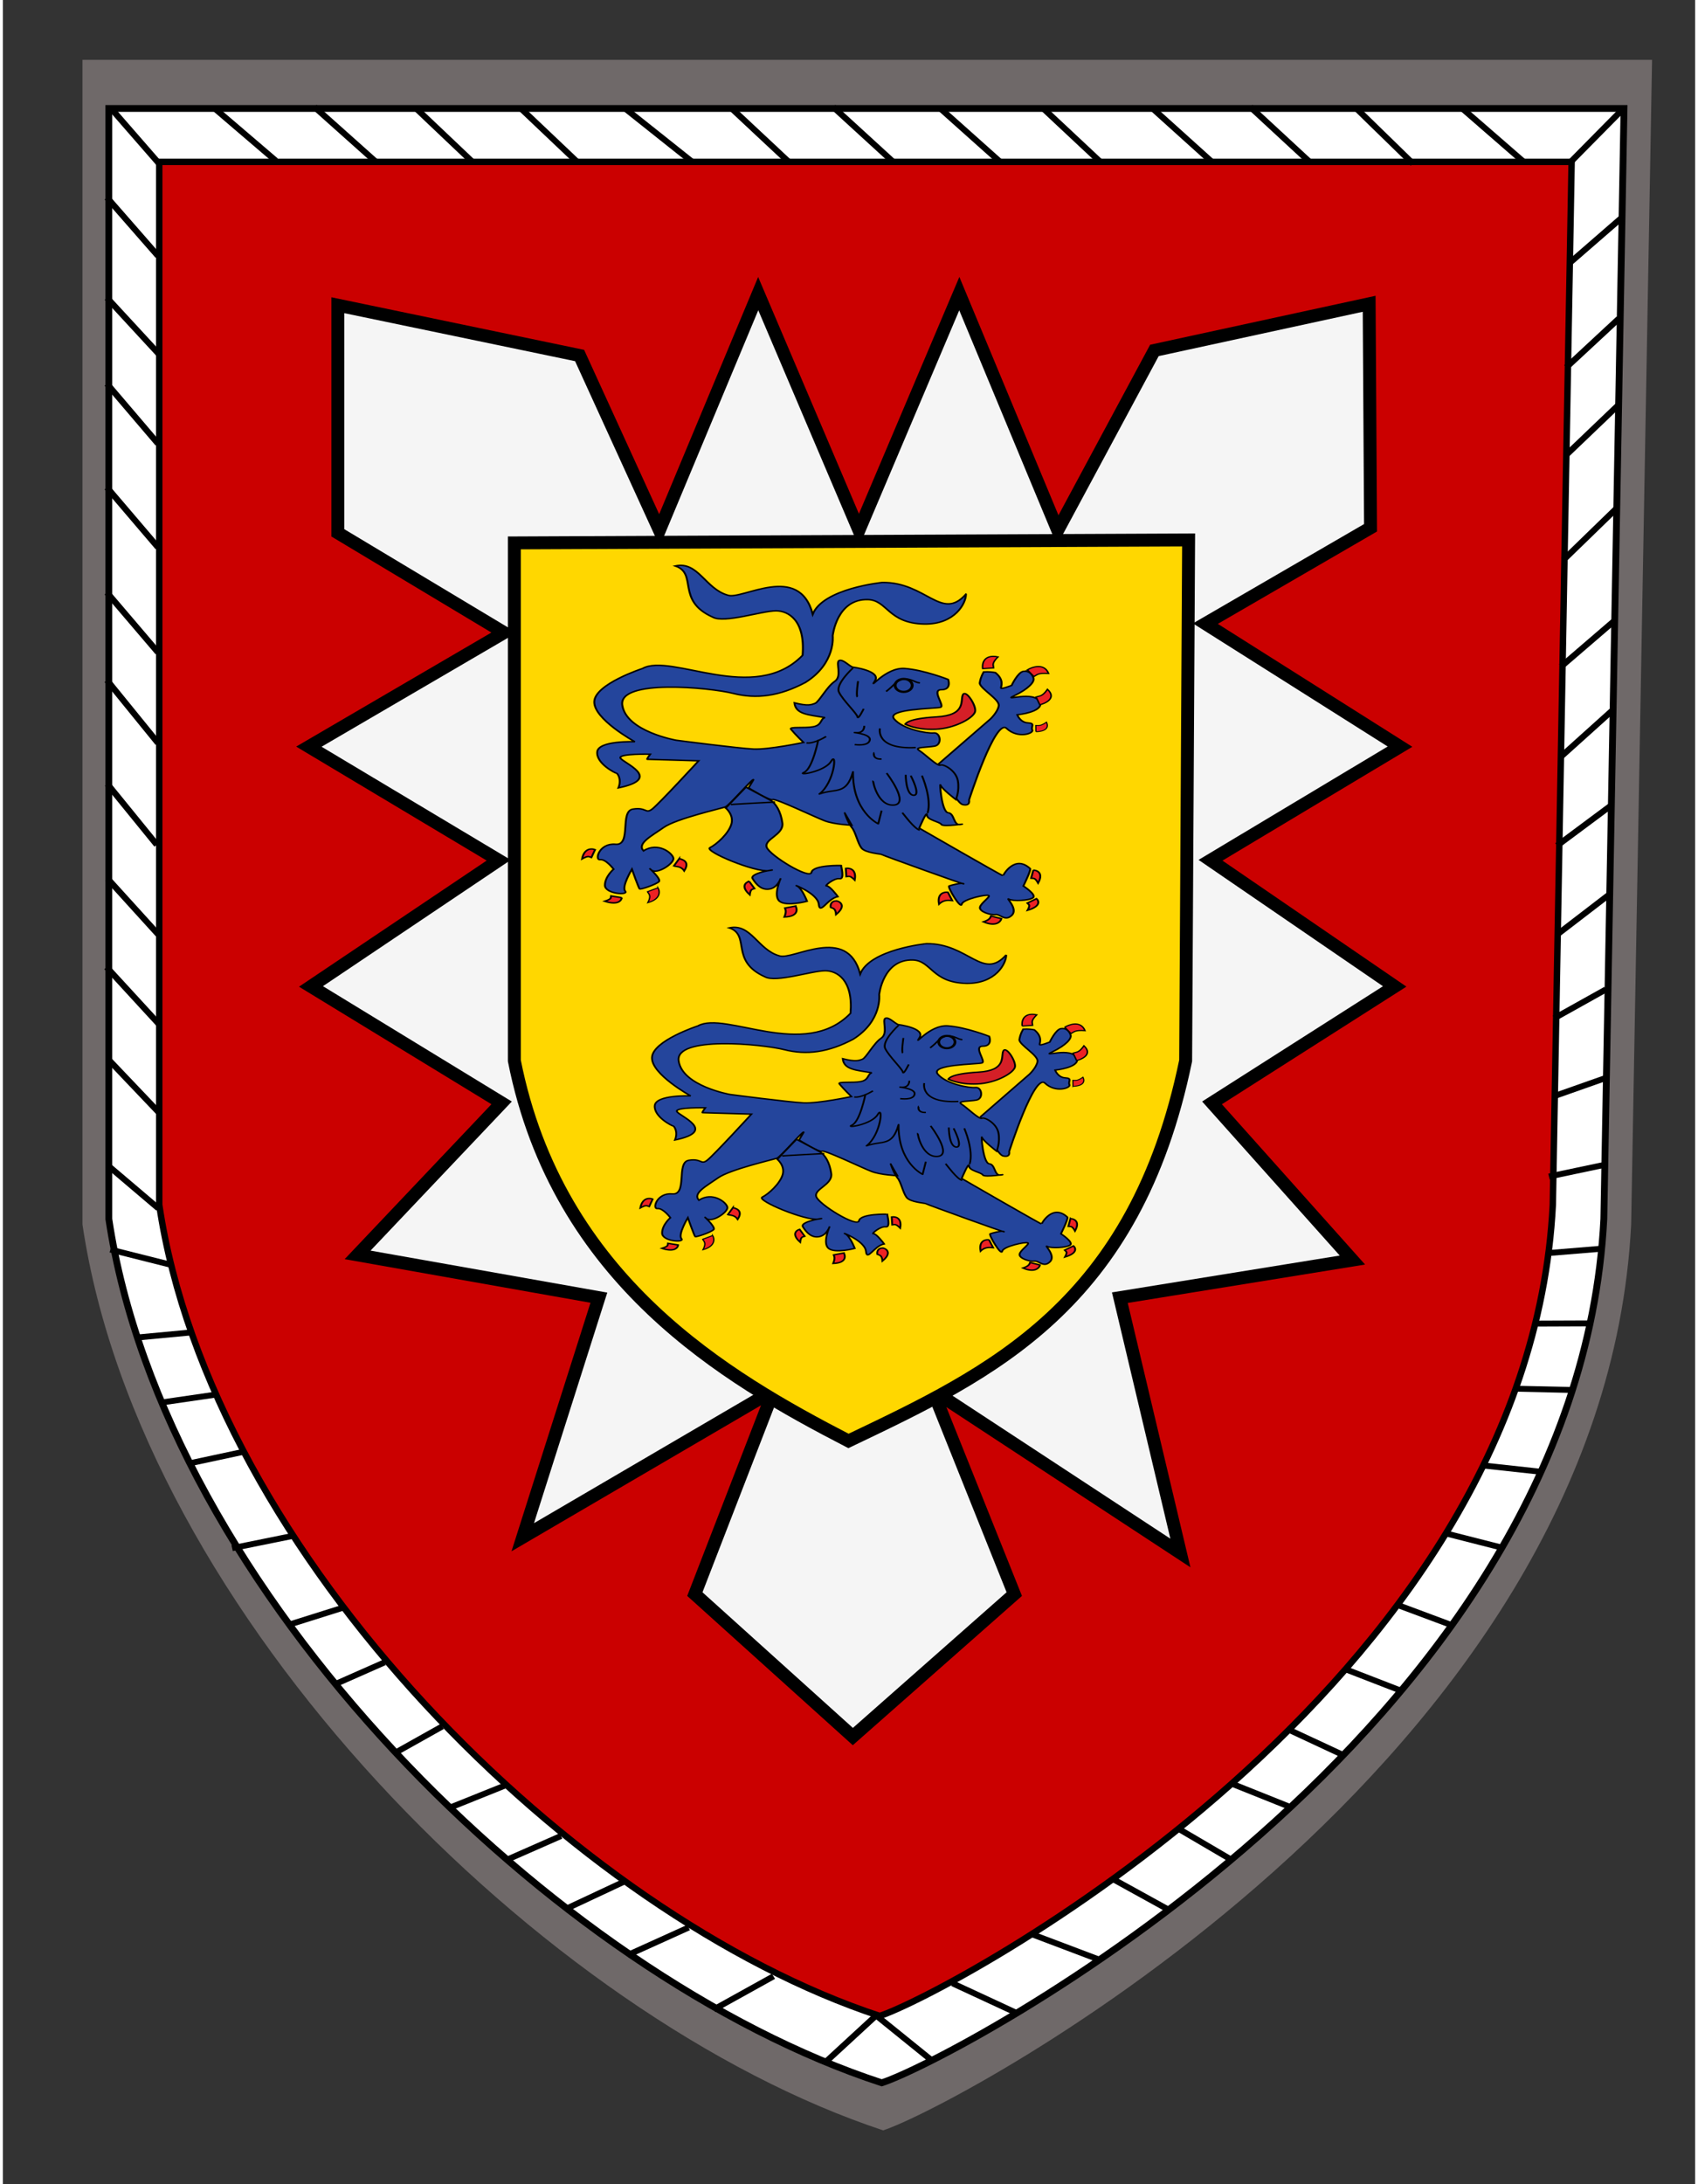 <?xml version="1.0" encoding="UTF-8" standalone="no"?>
<svg xmlns:dc="http://purl.org/dc/elements/1.1/" xmlns:cc="http://creativecommons.org/ns#" xmlns:rdf="http://www.w3.org/1999/02/22-rdf-syntax-ns#" xmlns:svg="http://www.w3.org/2000/svg" xmlns="http://www.w3.org/2000/svg" version="1.1" width="70" height="90" id="svg2985" viewBox="0 0 262 338">
  <rect x="0" y="0" width="262" height="338" fill="#333333" stroke="none"/>
  <defs id="defs2989"/>
  <path d="m 12.324,9.26 243.008,0 L 252.095,189.483 C 247.883,273.013 147.584,326.015 136.286,329.669 83.89,312.327 21.254,249.901 12.324,189.483 z" id="rect3070-3" style="fill:#6f6969;fill-opacity:1;fill-rule:nonzero;stroke:none"/>
  <path d="m 16.405,16.783 234.585,0 -3.125,171.853 C 243.797,268.286 146.975,318.827 136.069,322.311 85.489,305.774 25.025,246.247 16.405,188.635 z" id="rect3070-3-7" style="fill:#ffffff;fill-opacity:1;stroke:#000000;stroke-width:1.056;stroke-linecap:butt;stroke-linejoin:miter;stroke-miterlimit:4;stroke-opacity:1;stroke-dasharray:none"/>
  <path d="m 24.207,25.058 218.672,0 -2.913,161.379 C 236.175,261.233 145.921,308.693 135.754,311.964 88.605,296.436 32.242,240.537 24.207,186.436 z" id="rect3070-3-7-1" style="fill:#cb0000;fill-opacity:1;stroke:#000000;stroke-width:0.996;stroke-opacity:1"/>
  <path d="m 51.86,47.231 37.43,7.784 12.362,27.05 15.292,-36.629 15.595,36.629 15.539,-36.629 15.237,36.629 14.969,-27.837 33.248,-7.218 0.213,34.663 -25.57,14.833 30.132,19.038 -29.336,17.577 28.515,19.528 -28.284,18.018 21.737,24.324 -36.006,5.821 9.375,39.51 -38.349,-25.162 12.628,31.523 -24.993,22.047 -24.46,-22.047 12.209,-31.523 -38.856,22.724 11.788,-37.072 -37.356,-6.622 22.3,-23.523 -29.517,-18.018 29.068,-19.528 -29.394,-17.577 30.224,-17.649 -25.741,-15.44 z" id="rect3070-3-1" style="fill:#f5f5f5;fill-opacity:1;fill-rule:nonzero;stroke:#000000;stroke-width:2;stroke-miterlimit:4;stroke-opacity:1;stroke-dasharray:none"/>
  <path d="m 79.187,84.015 104.392,-0.458 -0.458,80.583 c -7.837,37.944 -30.074,48.29 -52.201,58.845 -18.868,-9.76 -44.994,-24.832 -51.733,-58.845 z" id="rect3070" style="fill:#ffd700;fill-opacity:1;fill-rule:nonzero;stroke:#000000;stroke-width:2;stroke-miterlimit:4;stroke-opacity:1;stroke-dasharray:none"/>
  <g transform="matrix(0.285,0,0,0.217,93.213,133.261)" id="lion-1">
    <path d="m 203.929,182.405 26.704,-30.478 c 0,0 3.771,-4.643 4.354,-8.997 0.583,-4.354 -9.291,-11.321 -9.868,-15.382 0.251,-2.039 0.537,-4.141 2.077,-7.733 2.853,-0.261 4.742,0.182 6.051,0.476 4.643,4.934 2.9,9.288 2.9,10.451 0,1.162 5.514,-1.74 5.514,-1.74 0,0 3.194,-8.997 6.097,-9.582 2.903,-0.577 4.64,2.034 5.223,4.645 0.582,2.614 -2.612,7.257 -9.869,11.899 -7.254,4.643 10.74,-4.354 13.354,4.934 1.16,6.39 -11.904,8.13 -11.904,8.13 0,0 1.454,5.226 5.514,5.511 4.065,0.292 1.395,2.554 2.267,4.879 0.866,2.322 -7.487,6.154 -13.292,-1.104 -5.806,-7.259 -19.447,48.765 -19.447,48.765 0,0 0.871,4.354 -3.191,3.194 -4.065,-1.163 -12.482,-26.995 -12.482,-27.869 z" id="path868-9" style="fill:#24459c;stroke:#010101"/>
    <path d="m 217.999,66.834 c 0,6.152 -5.667,20.667 -21.666,20.333 -18.697,-0.542 -18.904,-16.122 -29,-16.667 -16.334,-0.667 -18.334,24.667 -18.334,24.667 0,0 1.738,18.673 -14.095,31.789 -13.561,9.503 -25.466,11.481 -37.441,7.49 -11.985,-3.997 -59.414,-9.985 -57.417,7.988 1.998,17.973 27.959,23.961 27.959,23.961 0,0 31.95,5.494 39.938,5.993 7.988,0.499 25.962,-4.494 25.962,-4.494 0,0 -3.997,-4.992 -6.495,-8.986 -1.246,-1.998 7.032,-0.555 11.611,-1.743 4.584,-1.188 3.435,-5.301 5.98,-6.223 -8.632,-1.928 -15.2,-2.219 -15.797,-10.05 7.023,2.325 8.718,1.327 10.719,0.327 1.996,-0.998 6.15,-11.474 10.144,-14.97 3.995,-3.495 0.375,-12.694 2.247,-14.166 1.887,-1.068 4.574,2.943 6.858,4.415 0,0 15.172,2.467 11.68,9.455 -3.493,6.988 5.494,-9.485 15.476,-8.487 9.987,0.998 22.466,7.492 22.466,7.492 0,0 1.998,6.988 -3.493,6.988 -5.494,0 1.993,10.983 -0.502,11.98 -2.497,0.995 -28.459,0.995 -23.965,7.986 4.493,6.994 16.975,9.987 20.47,9.491 3.495,-0.5 4.494,7.983 0.501,8.986 -3.994,0.996 -10.985,0.497 -7.989,2.994 3,2.498 9.488,10.985 10.985,9.987 1.497,-0.999 7.986,3.496 8.984,10.483 0.998,6.988 -0.998,12.981 -0.998,12.981 0,0 -7.487,-7.487 -7.989,-9.987 -0.501,-2.498 0.502,18.472 3.992,18.974 3.493,0.499 2.498,8.986 6.489,7.985 3.997,-0.995 -8.986,1.999 -9.984,0 -0.998,-1.998 -7.492,-2.994 -7.492,-6.486 0,-3.496 -3.992,8.987 -3.992,8.987 0,0 43.438,32.949 43.438,32.453 0,-0.499 6.059,-14.766 14.045,-4.784 0.129,2.011 -3.563,11.772 -3.563,11.772 0,0 6.988,5.99 4.992,7.989 -1.993,1.993 -10.483,2.495 -12.479,0.996 -1.996,-1.497 4.992,6.491 1.5,10.984 -3.496,4.493 -5.993,-1 -8.491,-0.499 -2.498,0.499 -8.485,-1.996 -7.986,-4.995 0.499,-2.996 5.494,-6.988 4.493,-7.986 -1,-0.995 -13.48,2.496 -13.979,5.993 -0.501,3.493 -7.492,-11.985 -6.489,-12.481 0.998,-0.499 6.489,-2.498 7.487,-1.494 1,0.995 -41.934,-19.473 -42.436,-19.972 -0.497,-0.501 -8.485,-1 -10.483,-4.493 -1.996,-3.495 -2.997,-10.985 -4.992,-13.976 -1.996,-2.999 -4.19,-11.815 -3.496,-9.488 l 3.496,7.986 c 0,0 -8.987,-0.499 -13.982,-2.991 -4.992,-2.495 -25.46,-15.479 -26.959,-14.48 -1.494,1 -12.479,-7.986 -12.479,-7.986 l 2.498,-5.494 c 0.134,-1.87 -12.479,17.477 -14.48,18.469 -1.996,1 -25.46,7.991 -31.95,13.984 -6.489,5.988 -13.981,10.98 -10.483,15.975 7.505,-6.375 14.977,1.494 15.478,4.992 0.499,3.493 -8.488,11.481 -11.481,7.991 -2.996,-3.498 5.494,5.988 3.994,7.986 -1.497,1.996 -9.488,5.494 -9.986,4.992 -0.5,-0.499 -3.995,-13.48 -3.995,-13.48 0,0 -5.492,11.983 -3.493,14.979 1.998,2.994 -10.484,1.999 -10.484,-3.997 0,-5.988 4.494,-10.982 4.494,-10.982 0,0 -3.997,-6.988 -6.991,-6.492 -2.994,0.502 -0.499,-11.481 7.989,-10.481 8.485,0.995 1.996,-22.467 8.986,-23.963 6.99,-1.502 6.489,3.495 9.984,0 3.495,-3.496 24.052,-32.922 24.052,-32.922 0,0 -26.05,-1.028 -26.55,-1.028 -0.501,0 1.5,-3.493 1.5,-3.493 0,0 -15.978,-0.499 -15.479,2.495 0.499,2.996 22.965,13.981 -1,20.471 1.844,-5.95 -0.499,-9.987 -0.998,-9.987 -0.501,0 -10.486,-6.486 -9.984,-14.478 0.497,-7.991 19.47,-6.988 19.47,-6.988 0,0 -21.466,-15.478 -20.967,-27.459 0.499,-11.981 24.961,-22.467 24.961,-22.467 14.847,-10.945 57.874,24.868 82.88,-8.989 1.494,-23.966 -7.416,-30.322 -13.749,-30.322 -7.333,0 -26.716,8.646 -32.684,4.357 -19.316,-11.357 -7.65,-29.691 -19.467,-34.946 11.817,-3.412 15.484,15.588 27.151,19.922 7.487,3.496 36.922,-22.529 44,13 5.342,-17.656 36,-21.667 36,-21.667 22.666,-0.333 30.666,26.667 43.333,8 z" id="path869-1" style="fill:#24459c;stroke:#010101"/>
    <path d="m 186.514,155.413 c 0.291,0 0.582,-3.771 16.255,-4.934 15.673,-1.163 12.193,-11.322 13.642,-15.096 1.454,-3.771 6.679,6.677 6.386,11.033 -0.292,4.354 -10.16,11.899 -20.61,12.479 -10.448,0.583 -15.962,-3.771 -15.673,-3.482 z" id="path870-3" style="fill:#d51f27;stroke:#000000"/>
    <path d="m 162.132,126.095 c 0,0 -1.16,10.159 -0.288,10.739" id="path871-9" style="fill:none;stroke:#010101"/>
    <path d="m 159.518,117.099 c 0,0 -9.286,11.028 -7.254,16.547 2.031,5.511 9.288,14.51 9.58,16.833 0.288,2.322 3.191,-5.512 3.191,-5.512" id="path872-9" style="fill:none;stroke:#010101"/>
    <path d="m 165.326,156.573 c 0,0 0.292,4.934 -4.065,4.64 -4.352,-0.289 7.548,0.294 6.965,4.937 -0.58,4.643 -7.836,3.194 -7.836,3.194" id="path873-0" style="fill:none;stroke:#010101"/>
    <path d="m 170.551,174.86 c -0.291,0 -1.163,4.643 3.774,4.354" id="path874-9" style="fill:none;stroke:#010101"/>
    <path d="m 145.587,163.827 c 0,0 -6.385,5.225 -10.162,4.354" id="path875-4" style="fill:none;stroke:#010101"/>
    <path d="m 141.525,166.152 c 0,0 -2.903,19.447 -7.257,22.061 -4.354,2.614 10.737,-0.293 13.933,-7.545 3.191,-7.259 1.737,14.511 -6.099,22.348 8.709,-4.063 13.936,0.871 17.416,-15.096 -0.289,27.289 13.065,35.417 13.065,35.417 l 1.742,-9" id="path876-2" style="fill:none;stroke:#010101;stroke-linejoin:round"/>
    <path d="m 169.969,194.016 c -0.289,0.291 2.32,17.418 10.739,16.544 8.416,-0.869 -3.774,-21.77 -3.774,-21.77" id="path877-5" style="fill:none;stroke:#010101"/>
    <path d="m 186.807,189.953 c 0,0 0,13.643 4.062,13.934 4.063,0.291 -1.451,-13.351 -1.451,-13.351" id="path878-5" style="fill:none;stroke:#010101"/>
    <path d="m 195.221,190.531 c 0,0 5.226,15.676 2.903,25.546" id="path879-7" style="fill:none;stroke:#010101"/>
    <path d="m 185.064,215.786 c 1.16,1.742 6.094,10.741 8.997,11.901" id="path880-8" style="fill:none;stroke:#010101"/>
    <path d="m 173.454,158.315 c 0,0 -2.614,14.513 18.576,13.062" id="path883-5" style="fill:none;stroke:#010101"/>
    <path d="m 93.631,212.595 c 0,0 4.354,4.645 2.899,11.03 -1.451,6.385 -7.547,13.64 -11.03,15.965 -3.482,2.323 23.51,17.127 30.478,15.675 6.965,-1.456 -10.451,1.158 -8.419,5.512 2.031,4.354 4.937,8.128 8.997,6.966 4.068,-1.16 5.517,-7.257 5.517,-7.257 0,0 -4.068,11.899 -0.585,15.673 3.488,3.774 14.225,0 14.225,0 0,0 -2.616,-8.997 -5.226,-10.448 -2.611,-1.451 10.737,4.937 11.317,12.482 0.585,7.545 4.326,-3.814 9.87,-5.225 -0.291,-0.583 -4.354,-7.545 -5.805,-7.257 -1.451,0.289 3.771,-5.517 6.676,-4.934 2.903,0.578 0.58,-9 0.869,-9 0.291,0 -14.513,-0.582 -15.382,4.643 -0.872,5.225 -21.772,-11.61 -23.222,-17.125 -1.457,-5.514 9,-8.422 8.128,-16.544 -0.872,-8.131 -3.485,-13.356 -6.094,-15.387 l -12.776,-8.997 -10.438,14.227 z" id="path884-0" style="fill:#24459c;stroke:#010101"/>
    <path d="m 96.243,210.274 c 0.871,-0.291 22.933,-1.743 22.933,-1.743" id="path885-9" style="fill:none;stroke:#010101"/>
    <path d="m 155.8,253.746 c 1.429,-0.357 5.75,0.064 4.59,7.903 -2.589,-3.354 -3.015,-2.375 -4.324,-2.257 l -0.266,-5.646 z" id="path886-4" style="fill:#ed2224;stroke:#010101"/>
    <path d="m 151.423,276.032 c 1.378,0.509 4.711,3.298 -0.669,9.116 -0.248,-4.232 -1.626,-4.136 -2.776,-4.776 -0.4,-2.516 0.866,-4.915 3.445,-4.339 z" id="path887-9" style="fill:#ed2224;stroke:#010101"/>
    <path d="m 129.772,279.429 c 0.624,1.329 2.128,7.086 -5.79,7.474 1.119,-3.554 0.668,-4.851 0.299,-6.112 l 5.491,-1.362 z" id="path888-7" style="fill:#ed2224;stroke:#010101"/>
    <path d="m 105.769,262.596 c -1.403,0.453 -4.851,3.092 0.279,9.133 0.428,-4.217 1.304,-3.609 2.479,-4.199 l -2.758,-4.934 z" id="path889-8" style="fill:#ed2224;stroke:#010101"/>
    <path d="m 208.661,270.06 c -1.429,-0.357 -5.75,0.182 -4.592,8.021 2.591,-3.354 5.514,-2.495 6.826,-2.376 l -2.234,-5.646 z" id="path890-0" style="fill:#ed2224;stroke:#010101"/>
    <path d="m 236.332,288.013 c -0.185,1.464 -2.368,6.059 -9.265,2.153 3.11,-1.327 3.538,-2.669 3.9,-3.936 l 5.365,1.783 z" id="path891-0" style="fill:#ed2224;stroke:#010101"/>
    <path d="m 254.516,274.394 c 1.018,1.069 2.783,5.036 -4.605,7.897 1.636,-3.911 0.578,-3.794 -0.172,-4.873 l 4.777,-3.024 z" id="path892-8" style="fill:#ed2224;stroke:#010101"/>
    <path d="m 226.674,117.575 c -0.357,-2.495 0.065,-10.046 7.903,-8.02 -3.354,4.521 -2.371,5.266 -2.255,7.551 l -5.648,0.469 z" id="path893-0" style="fill:#ed2224;stroke:#010101;stroke-width:0.826"/>
    <path d="m 252.895,254.938 c 1.472,0.013 5.552,1.502 2.472,8.802 -1.672,-3.896 -2.328,-3.05 -3.627,-3.263 l 1.155,-5.54 z" id="path894-9" style="fill:#ed2224;stroke:#010101"/>
    <path d="m 69.536,247.117 c 1.403,0.454 5.803,1.783 2.578,8.303 -1.616,-3.267 -4.164,-2.776 -5.334,-3.369 l 2.756,-4.934 z" id="path895-4" style="fill:#ed2224;stroke:#010101"/>
    <path d="m 58.528,266.998 c 0.826,1.652 2.021,7.439 -5.223,10.119 1.991,-5.119 0.385,-5.855 -0.192,-7.479 l 5.415,-2.639 z" id="path896-0" style="fill:#ed2224;stroke:#010101;stroke-width:0.716"/>
    <path d="m 39.739,273.705 c -0.02,1.472 -1.53,5.547 -8.814,2.432 3.905,-1.654 3.064,-2.315 3.282,-3.609 l 5.532,1.178 z" id="path897-7" style="fill:#ed2224;stroke:#010101"/>
    <path d="m 25.933,241.016 c -1.259,-0.76 -5.521,-1.616 -6.694,6.224 3.455,-2.46 3.576,-1.396 4.794,-0.905 l 1.899,-5.319 z" id="path898-1" style="fill:#ed2224;stroke:#010101"/>
    <path d="m 249.796,118.428 c 1.933,-1.628 8.545,-5.281 10.995,2.442 -5.612,-0.444 -5.724,0.783 -7.595,2.094 l -3.399,-4.537 z" id="path899-3" style="fill:#ed2224;stroke:#010101;stroke-width:0.826"/>
    <path d="m 256.243,142.206 c 2.417,-0.719 9.098,-4.257 3.979,-10.534 -2.705,4.944 -3.792,4.362 -5.914,5.208 l 1.935,5.326 z" id="path900-6" style="fill:#ed2224;stroke:#010101;stroke-width:0.826"/>
    <path d="m 254.242,160.547 c 1.895,0.094 7.525,-0.747 5.466,-6.484 -3.156,2.832 -3.785,2.146 -5.507,2.217 l 0.041,4.268 z" id="path901-8" style="fill:#ed2224;stroke:#010101;stroke-width:0.622"/>
    <circle cx="185.749" cy="129.001" r="4.417" id="circle42-4" style="fill:none;stroke:#010101;stroke-width:1.5"/>
    <path d="m 176.666,133.167 c 0,0 2.167,-2.167 4,-4.667 1.833,-2.5 4.833,-5.5 9.666,-2.833 1.167,0.5 1.833,1.333 3.833,1.667" id="path44-1" style="fill:none;stroke:#010101"/>
  </g>
  <g transform="matrix(0.299,0,0,0.227,83.925,76.782)" id="lion-1-8">
    <path d="m 203.929,182.405 26.704,-30.478 c 0,0 3.771,-4.643 4.354,-8.997 0.583,-4.354 -9.291,-11.321 -9.868,-15.382 0.251,-2.039 0.537,-4.141 2.077,-7.733 2.853,-0.261 4.742,0.182 6.051,0.476 4.643,4.934 2.9,9.288 2.9,10.451 0,1.162 5.514,-1.74 5.514,-1.74 0,0 3.194,-8.997 6.097,-9.582 2.903,-0.577 4.64,2.034 5.223,4.645 0.582,2.614 -2.612,7.257 -9.869,11.899 -7.254,4.643 10.74,-4.354 13.354,4.934 1.16,6.39 -11.904,8.13 -11.904,8.13 0,0 1.454,5.226 5.514,5.511 4.065,0.292 1.395,2.554 2.267,4.879 0.866,2.322 -7.487,6.154 -13.292,-1.104 -5.806,-7.259 -19.447,48.765 -19.447,48.765 0,0 0.871,4.354 -3.191,3.194 -4.065,-1.163 -12.482,-26.995 -12.482,-27.869 z" id="path868-9-9" style="fill:#24459c;stroke:#010101"/>
    <path d="m 217.999,66.834 c 0,6.152 -5.667,20.667 -21.666,20.333 -18.697,-0.542 -18.904,-16.122 -29,-16.667 -16.334,-0.667 -18.334,24.667 -18.334,24.667 0,0 1.738,18.673 -14.095,31.789 -13.561,9.503 -25.466,11.481 -37.441,7.49 -11.985,-3.997 -59.414,-9.985 -57.417,7.988 1.998,17.973 27.959,23.961 27.959,23.961 0,0 31.95,5.494 39.938,5.993 7.988,0.499 25.962,-4.494 25.962,-4.494 0,0 -3.997,-4.992 -6.495,-8.986 -1.246,-1.998 7.032,-0.555 11.611,-1.743 4.584,-1.188 3.435,-5.301 5.98,-6.223 -8.632,-1.928 -15.2,-2.219 -15.797,-10.05 7.023,2.325 8.718,1.327 10.719,0.327 1.996,-0.998 6.15,-11.474 10.144,-14.97 3.995,-3.495 0.375,-12.694 2.247,-14.166 1.887,-1.068 4.574,2.943 6.858,4.415 0,0 15.172,2.467 11.68,9.455 -3.493,6.988 5.494,-9.485 15.476,-8.487 9.987,0.998 22.466,7.492 22.466,7.492 0,0 1.998,6.988 -3.493,6.988 -5.494,0 1.993,10.983 -0.502,11.98 -2.497,0.995 -28.459,0.995 -23.965,7.986 4.493,6.994 16.975,9.987 20.47,9.491 3.495,-0.5 4.494,7.983 0.501,8.986 -3.994,0.996 -10.985,0.497 -7.989,2.994 3,2.498 9.488,10.985 10.985,9.987 1.497,-0.999 7.986,3.496 8.984,10.483 0.998,6.988 -0.998,12.981 -0.998,12.981 0,0 -7.487,-7.487 -7.989,-9.987 -0.501,-2.498 0.502,18.472 3.992,18.974 3.493,0.499 2.498,8.986 6.489,7.985 3.997,-0.995 -8.986,1.999 -9.984,0 -0.998,-1.998 -7.492,-2.994 -7.492,-6.486 0,-3.496 -3.992,8.987 -3.992,8.987 0,0 43.438,32.949 43.438,32.453 0,-0.499 6.059,-14.766 14.045,-4.784 0.129,2.011 -3.563,11.772 -3.563,11.772 0,0 6.988,5.99 4.992,7.989 -1.993,1.993 -10.483,2.495 -12.479,0.996 -1.996,-1.497 4.992,6.491 1.5,10.984 -3.496,4.493 -5.993,-1 -8.491,-0.499 -2.498,0.499 -8.485,-1.996 -7.986,-4.995 0.499,-2.996 5.494,-6.988 4.493,-7.986 -1,-0.995 -13.48,2.496 -13.979,5.993 -0.501,3.493 -7.492,-11.985 -6.489,-12.481 0.998,-0.499 6.489,-2.498 7.487,-1.494 1,0.995 -41.934,-19.473 -42.436,-19.972 -0.497,-0.501 -8.485,-1 -10.483,-4.493 -1.996,-3.495 -2.997,-10.985 -4.992,-13.976 -1.996,-2.999 -4.19,-11.815 -3.496,-9.488 l 3.496,7.986 c 0,0 -8.987,-0.499 -13.982,-2.991 -4.992,-2.495 -25.46,-15.479 -26.959,-14.48 -1.494,1 -12.479,-7.986 -12.479,-7.986 l 2.498,-5.494 c 0.134,-1.87 -12.479,17.477 -14.48,18.469 -1.996,1 -25.46,7.991 -31.95,13.984 -6.489,5.988 -13.981,10.98 -10.483,15.975 7.505,-6.375 14.977,1.494 15.478,4.992 0.499,3.493 -8.488,11.481 -11.481,7.991 -2.996,-3.498 5.494,5.988 3.994,7.986 -1.497,1.996 -9.488,5.494 -9.986,4.992 -0.5,-0.499 -3.995,-13.48 -3.995,-13.48 0,0 -5.492,11.983 -3.493,14.979 1.998,2.994 -10.484,1.999 -10.484,-3.997 0,-5.988 4.494,-10.982 4.494,-10.982 0,0 -3.997,-6.988 -6.991,-6.492 -2.994,0.502 -0.499,-11.481 7.989,-10.481 8.485,0.995 1.996,-22.467 8.986,-23.963 6.99,-1.502 6.489,3.495 9.984,0 3.495,-3.496 24.052,-32.922 24.052,-32.922 0,0 -26.05,-1.028 -26.55,-1.028 -0.501,0 1.5,-3.493 1.5,-3.493 0,0 -15.978,-0.499 -15.479,2.495 0.499,2.996 22.965,13.981 -1,20.471 1.844,-5.95 -0.499,-9.987 -0.998,-9.987 -0.501,0 -10.486,-6.486 -9.984,-14.478 0.497,-7.991 19.47,-6.988 19.47,-6.988 0,0 -21.466,-15.478 -20.967,-27.459 0.499,-11.981 24.961,-22.467 24.961,-22.467 14.847,-10.945 57.874,24.868 82.88,-8.989 1.494,-23.966 -7.416,-30.322 -13.749,-30.322 -7.333,0 -26.716,8.646 -32.684,4.357 -19.316,-11.357 -7.65,-29.691 -19.467,-34.946 11.817,-3.412 15.484,15.588 27.151,19.922 7.487,3.496 36.922,-22.529 44,13 5.342,-17.656 36,-21.667 36,-21.667 22.666,-0.333 30.666,26.667 43.333,8 z" id="path869-1-5" style="fill:#24459c;stroke:#010101"/>
    <path d="m 186.514,155.413 c 0.291,0 0.582,-3.771 16.255,-4.934 15.673,-1.163 12.193,-11.322 13.642,-15.096 1.454,-3.771 6.679,6.677 6.386,11.033 -0.292,4.354 -10.16,11.899 -20.61,12.479 -10.448,0.583 -15.962,-3.771 -15.673,-3.482 z" id="path870-3-5" style="fill:#d51f27;stroke:#000000"/>
    <path d="m 162.132,126.095 c 0,0 -1.16,10.159 -0.288,10.739" id="path871-9-6" style="fill:none;stroke:#010101"/>
    <path d="m 159.518,117.099 c 0,0 -9.286,11.028 -7.254,16.547 2.031,5.511 9.288,14.51 9.58,16.833 0.288,2.322 3.191,-5.512 3.191,-5.512" id="path872-9-4" style="fill:none;stroke:#010101"/>
    <path d="m 165.326,156.573 c 0,0 0.292,4.934 -4.065,4.64 -4.352,-0.289 7.548,0.294 6.965,4.937 -0.58,4.643 -7.836,3.194 -7.836,3.194" id="path873-0-3" style="fill:none;stroke:#010101"/>
    <path d="m 170.551,174.86 c -0.291,0 -1.163,4.643 3.774,4.354" id="path874-9-8" style="fill:none;stroke:#010101"/>
    <path d="m 145.587,163.827 c 0,0 -6.385,5.225 -10.162,4.354" id="path875-4-1" style="fill:none;stroke:#010101"/>
    <path d="m 141.525,166.152 c 0,0 -2.903,19.447 -7.257,22.061 -4.354,2.614 10.737,-0.293 13.933,-7.545 3.191,-7.259 1.737,14.511 -6.099,22.348 8.709,-4.063 13.936,0.871 17.416,-15.096 -0.289,27.289 13.065,35.417 13.065,35.417 l 1.742,-9" id="path876-2-4" style="fill:none;stroke:#010101;stroke-linejoin:round"/>
    <path d="m 169.969,194.016 c -0.289,0.291 2.32,17.418 10.739,16.544 8.416,-0.869 -3.774,-21.77 -3.774,-21.77" id="path877-5-3" style="fill:none;stroke:#010101"/>
    <path d="m 186.807,189.953 c 0,0 0,13.643 4.062,13.934 4.063,0.291 -1.451,-13.351 -1.451,-13.351" id="path878-5-1" style="fill:none;stroke:#010101"/>
    <path d="m 195.221,190.531 c 0,0 5.226,15.676 2.903,25.546" id="path879-7-6" style="fill:none;stroke:#010101"/>
    <path d="m 185.064,215.786 c 1.16,1.742 6.094,10.741 8.997,11.901" id="path880-8-6" style="fill:none;stroke:#010101"/>
    <path d="m 173.454,158.315 c 0,0 -2.614,14.513 18.576,13.062" id="path883-5-9" style="fill:none;stroke:#010101"/>
    <path d="m 93.631,212.595 c 0,0 4.354,4.645 2.899,11.03 -1.451,6.385 -7.547,13.64 -11.03,15.965 -3.482,2.323 23.51,17.127 30.478,15.675 6.965,-1.456 -10.451,1.158 -8.419,5.512 2.031,4.354 4.937,8.128 8.997,6.966 4.068,-1.16 5.517,-7.257 5.517,-7.257 0,0 -4.068,11.899 -0.585,15.673 3.488,3.774 14.225,0 14.225,0 0,0 -2.616,-8.997 -5.226,-10.448 -2.611,-1.451 10.737,4.937 11.317,12.482 0.585,7.545 4.326,-3.814 9.87,-5.225 -0.291,-0.583 -4.354,-7.545 -5.805,-7.257 -1.451,0.289 3.771,-5.517 6.676,-4.934 2.903,0.578 0.58,-9 0.869,-9 0.291,0 -14.513,-0.582 -15.382,4.643 -0.872,5.225 -21.772,-11.61 -23.222,-17.125 -1.457,-5.514 9,-8.422 8.128,-16.544 -0.872,-8.131 -3.485,-13.356 -6.094,-15.387 l -12.776,-8.997 -10.438,14.227 z" id="path884-0-4" style="fill:#24459c;stroke:#010101"/>
    <path d="m 96.243,210.274 c 0.871,-0.291 22.933,-1.743 22.933,-1.743" id="path885-9-8" style="fill:none;stroke:#010101"/>
    <path d="m 155.8,253.746 c 1.429,-0.357 5.75,0.064 4.59,7.903 -2.589,-3.354 -3.015,-2.375 -4.324,-2.257 l -0.266,-5.646 z" id="path886-4-0" style="fill:#ed2224;stroke:#010101"/>
    <path d="m 151.423,276.032 c 1.378,0.509 4.711,3.298 -0.669,9.116 -0.248,-4.232 -1.626,-4.136 -2.776,-4.776 -0.4,-2.516 0.866,-4.915 3.445,-4.339 z" id="path887-9-1" style="fill:#ed2224;stroke:#010101"/>
    <path d="m 129.772,279.429 c 0.624,1.329 2.128,7.086 -5.79,7.474 1.119,-3.554 0.668,-4.851 0.299,-6.112 l 5.491,-1.362 z" id="path888-7-9" style="fill:#ed2224;stroke:#010101"/>
    <path d="m 105.769,262.596 c -1.403,0.453 -4.851,3.092 0.279,9.133 0.428,-4.217 1.304,-3.609 2.479,-4.199 l -2.758,-4.934 z" id="path889-8-3" style="fill:#ed2224;stroke:#010101"/>
    <path d="m 208.661,270.06 c -1.429,-0.357 -5.75,0.182 -4.592,8.021 2.591,-3.354 5.514,-2.495 6.826,-2.376 l -2.234,-5.646 z" id="path890-0-8" style="fill:#ed2224;stroke:#010101"/>
    <path d="m 236.332,288.013 c -0.185,1.464 -2.368,6.059 -9.265,2.153 3.11,-1.327 3.538,-2.669 3.9,-3.936 l 5.365,1.783 z" id="path891-0-9" style="fill:#ed2224;stroke:#010101"/>
    <path d="m 254.516,274.394 c 1.018,1.069 2.783,5.036 -4.605,7.897 1.636,-3.911 0.578,-3.794 -0.172,-4.873 l 4.777,-3.024 z" id="path892-8-2" style="fill:#ed2224;stroke:#010101"/>
    <path d="m 226.674,117.575 c -0.357,-2.495 0.065,-10.046 7.903,-8.02 -3.354,4.521 -2.371,5.266 -2.255,7.551 l -5.648,0.469 z" id="path893-0-8" style="fill:#ed2224;stroke:#010101;stroke-width:0.826"/>
    <path d="m 252.895,254.938 c 1.472,0.013 5.552,1.502 2.472,8.802 -1.672,-3.896 -2.328,-3.05 -3.627,-3.263 l 1.155,-5.54 z" id="path894-9-9" style="fill:#ed2224;stroke:#010101"/>
    <path d="m 69.536,247.117 c 1.403,0.454 5.803,1.783 2.578,8.303 -1.616,-3.267 -4.164,-2.776 -5.334,-3.369 l 2.756,-4.934 z" id="path895-4-5" style="fill:#ed2224;stroke:#010101"/>
    <path d="m 58.528,266.998 c 0.826,1.652 2.021,7.439 -5.223,10.119 1.991,-5.119 0.385,-5.855 -0.192,-7.479 l 5.415,-2.639 z" id="path896-0-0" style="fill:#ed2224;stroke:#010101;stroke-width:0.716"/>
    <path d="m 39.739,273.705 c -0.02,1.472 -1.53,5.547 -8.814,2.432 3.905,-1.654 3.064,-2.315 3.282,-3.609 l 5.532,1.178 z" id="path897-7-1" style="fill:#ed2224;stroke:#010101"/>
    <path d="m 25.933,241.016 c -1.259,-0.76 -5.521,-1.616 -6.694,6.224 3.455,-2.46 3.576,-1.396 4.794,-0.905 l 1.899,-5.319 z" id="path898-1-9" style="fill:#ed2224;stroke:#010101"/>
    <path d="m 249.796,118.428 c 1.933,-1.628 8.545,-5.281 10.995,2.442 -5.612,-0.444 -5.724,0.783 -7.595,2.094 l -3.399,-4.537 z" id="path899-3-4" style="fill:#ed2224;stroke:#010101;stroke-width:0.826"/>
    <path d="m 256.243,142.206 c 2.417,-0.719 9.098,-4.257 3.979,-10.534 -2.705,4.944 -3.792,4.362 -5.914,5.208 l 1.935,5.326 z" id="path900-6-6" style="fill:#ed2224;stroke:#010101;stroke-width:0.826"/>
    <path d="m 254.242,160.547 c 1.895,0.094 7.525,-0.747 5.466,-6.484 -3.156,2.832 -3.785,2.146 -5.507,2.217 l 0.041,4.268 z" id="path901-8-8" style="fill:#ed2224;stroke:#010101;stroke-width:0.622"/>
    <circle cx="185.749" cy="129.001" r="4.417" id="circle42-4-6" style="fill:none;stroke:#010101;stroke-width:1.5"/>
    <path d="m 176.666,133.167 c 0,0 2.167,-2.167 4,-4.667 1.833,-2.5 4.833,-5.5 9.666,-2.833 1.167,0.5 1.833,1.333 3.833,1.667" id="path44-1-5" style="fill:none;stroke:#010101"/>
  </g>
  <g transform="matrix(0.324,0,0,0.305,13.922,13.872)" id="g17567">
    <g id="g15475">
      <path d="M 8.206,8.905 31.88,37.767" id="path13401" style="fill:none;stroke:#000000;stroke-width:3;stroke-linecap:butt;stroke-linejoin:miter;stroke-miterlimit:4;stroke-opacity:1;stroke-dasharray:none;marker-start:none"/>
      <path d="M 6.794,54.766 31.174,84.379" id="path13407" style="fill:none;stroke:#000000;stroke-width:3;stroke-linecap:butt;stroke-linejoin:miter;stroke-miterlimit:4;stroke-opacity:1;stroke-dasharray:none;marker-start:none"/>
      <path d="M 6.794,105.651 31.88,134.512" id="path13409" style="fill:none;stroke:#000000;stroke-width:3;stroke-linecap:butt;stroke-linejoin:miter;stroke-miterlimit:4;stroke-opacity:1;stroke-dasharray:none;marker-start:none"/>
      <path d="M 6.794,149.266 31.174,179.631" id="path13411" style="fill:none;stroke:#000000;stroke-width:3;stroke-linecap:butt;stroke-linejoin:miter;stroke-miterlimit:4;stroke-opacity:1;stroke-dasharray:none;marker-start:none"/>
      <path d="M 6.794,201.881 31.174,232.246" id="path13413" style="fill:none;stroke:#000000;stroke-width:3;stroke-linecap:butt;stroke-linejoin:miter;stroke-miterlimit:4;stroke-opacity:1;stroke-dasharray:none;marker-start:none"/>
      <path d="M 6.794,255.189 31.174,285.554" id="path13415" style="fill:none;stroke:#000000;stroke-width:3;stroke-linecap:butt;stroke-linejoin:miter;stroke-miterlimit:4;stroke-opacity:1;stroke-dasharray:none;marker-start:none"/>
      <path d="M 6.794,299.67 31.174,331.538" id="path13417" style="fill:none;stroke:#000000;stroke-width:3;stroke-linecap:butt;stroke-linejoin:miter;stroke-miterlimit:4;stroke-opacity:1;stroke-dasharray:none;marker-start:none"/>
      <path d="M 6.981,352.299 30.628,383.174" id="path13421" style="fill:none;stroke:#000000;stroke-width:3;stroke-linecap:butt;stroke-linejoin:miter;stroke-miterlimit:4;stroke-opacity:1;stroke-dasharray:none;marker-start:none"/>
      <path d="M 7.155,400.415 31.278,428.633" id="path13423" style="fill:none;stroke:#000000;stroke-width:3;stroke-linecap:butt;stroke-linejoin:miter;stroke-miterlimit:4;stroke-opacity:1;stroke-dasharray:none;marker-start:none"/>
      <path d="m 6.617,445.251 24.995,28.884" id="path13425" style="fill:none;stroke:#000000;stroke-width:3;stroke-linecap:butt;stroke-linejoin:miter;stroke-miterlimit:4;stroke-opacity:1;stroke-dasharray:none;marker-start:none"/>
      <path d="M 7.464,492.068 31.342,518.697" id="path13427" style="fill:none;stroke:#000000;stroke-width:3;stroke-linecap:butt;stroke-linejoin:miter;stroke-miterlimit:4;stroke-opacity:1;stroke-dasharray:none;marker-start:none"/>
      <path d="m 7.242,545.874 24.112,21.744" id="path13429" style="fill:none;stroke:#000000;stroke-width:3;stroke-linecap:butt;stroke-linejoin:miter;stroke-miterlimit:4;stroke-opacity:1;stroke-dasharray:none;marker-start:none"/>
      <path d="m 8.406,588.517 29.035,7.761" id="path14400" style="fill:none;stroke:#000000;stroke-width:3;stroke-linecap:butt;stroke-linejoin:miter;stroke-miterlimit:4;stroke-opacity:1;stroke-dasharray:none;marker-start:none"/>
      <path d="m 21.227,633.125 25.333,-2.519" id="path14402" style="fill:none;stroke:#000000;stroke-width:3;stroke-linecap:butt;stroke-linejoin:miter;stroke-miterlimit:4;stroke-opacity:1;stroke-dasharray:none;marker-start:none"/>
      <path d="m 32.664,666.128 26.038,-4.022" id="path14404" style="fill:none;stroke:#000000;stroke-width:3;stroke-linecap:butt;stroke-linejoin:miter;stroke-miterlimit:4;stroke-opacity:1;stroke-dasharray:none;marker-start:none"/>
      <path d="M 46.989,696.804 71.469,691.233" id="path14406" style="fill:none;stroke:#000000;stroke-width:3;stroke-linecap:butt;stroke-linejoin:miter;stroke-miterlimit:4;stroke-opacity:1;stroke-dasharray:none;marker-start:none"/>
      <path d="m 66.587,740.027 29.076,-6.258" id="path14408" style="fill:none;stroke:#000000;stroke-width:3;stroke-linecap:butt;stroke-linejoin:miter;stroke-miterlimit:4;stroke-opacity:1;stroke-dasharray:none;marker-start:none"/>
      <path d="M 93.004,779.088 119.471,770.238" id="path14410" style="fill:none;stroke:#000000;stroke-width:3;stroke-linecap:butt;stroke-linejoin:miter;stroke-miterlimit:4;stroke-opacity:1;stroke-dasharray:none;marker-start:none"/>
      <path d="m 115.331,809.254 24.016,-11.273" id="path14414" style="fill:none;stroke:#000000;stroke-width:3;stroke-linecap:butt;stroke-linejoin:miter;stroke-miterlimit:4;stroke-opacity:1;stroke-dasharray:none;marker-start:none"/>
      <path d="m 143.971,844.161 22.991,-13.692" id="path14418" style="fill:none;stroke:#000000;stroke-width:3;stroke-linecap:butt;stroke-linejoin:miter;stroke-miterlimit:4;stroke-opacity:1;stroke-dasharray:none;marker-start:none"/>
      <path d="m 169.814,872.026 27.601,-11.779" id="path14420" style="fill:none;stroke:#000000;stroke-width:3;stroke-linecap:butt;stroke-linejoin:miter;stroke-miterlimit:4;stroke-opacity:1;stroke-dasharray:none;marker-start:none"/>
      <path d="m 197.014,898.507 26.694,-12.471" id="path14422" style="fill:none;stroke:#000000;stroke-width:3;stroke-linecap:butt;stroke-linejoin:miter;stroke-miterlimit:4;stroke-opacity:1;stroke-dasharray:none;marker-start:none"/>
      <path d="m 226.119,923.024 27.255,-13.564" id="path14424" style="fill:none;stroke:#000000;stroke-width:3;stroke-linecap:butt;stroke-linejoin:miter;stroke-miterlimit:4;stroke-opacity:1;stroke-dasharray:none;marker-start:none"/>
      <path d="m 255.501,946.504 29.199,-14.024" id="path14426" style="fill:none;stroke:#000000;stroke-width:3;stroke-linecap:butt;stroke-linejoin:miter;stroke-miterlimit:4;stroke-opacity:1;stroke-dasharray:none;marker-start:none"/>
      <path d="m 296.67,974.091 28.589,-16.848" id="path14428" style="fill:none;stroke:#000000;stroke-width:3;stroke-linecap:butt;stroke-linejoin:miter;stroke-miterlimit:4;stroke-opacity:1;stroke-dasharray:none;marker-start:none"/>
      <path d="m 350.333,1000.586 23.661,-23.142" id="path14448" style="fill:none;stroke:#000000;stroke-width:3;stroke-linecap:butt;stroke-linejoin:miter;stroke-miterlimit:4;stroke-opacity:1;stroke-dasharray:none;marker-start:none"/>
      <path d="M 58.234,9.536 87.427,36.05" id="path17495" style="fill:none;stroke:#000000;stroke-width:3;stroke-linecap:butt;stroke-linejoin:miter;stroke-miterlimit:4;stroke-opacity:1;stroke-dasharray:none;marker-start:none"/>
      <path d="M 105.903,8.785 135.449,36.802" id="path17503" style="fill:none;stroke:#000000;stroke-width:3;stroke-linecap:butt;stroke-linejoin:miter;stroke-miterlimit:4;stroke-opacity:1;stroke-dasharray:none;marker-start:none"/>
      <path d="M 154.127,9.16 181.554,36.802" id="path17505" style="fill:none;stroke:#000000;stroke-width:3;stroke-linecap:butt;stroke-linejoin:miter;stroke-miterlimit:4;stroke-opacity:1;stroke-dasharray:none;marker-start:none"/>
      <path d="M 204.173,9.16 231.601,36.802" id="path17507" style="fill:none;stroke:#000000;stroke-width:3;stroke-linecap:butt;stroke-linejoin:miter;stroke-miterlimit:4;stroke-opacity:1;stroke-dasharray:none;marker-start:none"/>
      <path d="M 253.893,9.16 286.616,36.802" id="path17509" style="fill:none;stroke:#000000;stroke-width:3;stroke-linecap:butt;stroke-linejoin:miter;stroke-miterlimit:4;stroke-opacity:1;stroke-dasharray:none;marker-start:none"/>
      <path d="M 305.258,9.536 332.332,36.426" id="path17511" style="fill:none;stroke:#000000;stroke-width:3;stroke-linecap:butt;stroke-linejoin:miter;stroke-miterlimit:4;stroke-opacity:1;stroke-dasharray:none;marker-start:none"/>
      <path d="M 353.772,8.785 382.611,36.802" id="path17513" style="fill:none;stroke:#000000;stroke-width:3;stroke-linecap:butt;stroke-linejoin:miter;stroke-miterlimit:4;stroke-opacity:1;stroke-dasharray:none;marker-start:none"/>
      <path d="M 404.578,9.16 434.123,37.178" id="path17515" style="fill:none;stroke:#000000;stroke-width:3;stroke-linecap:butt;stroke-linejoin:miter;stroke-miterlimit:4;stroke-opacity:1;stroke-dasharray:none;marker-start:none"/>
      <path d="M 453.779,9.16 481.207,36.426" id="path17517" style="fill:none;stroke:#000000;stroke-width:3;stroke-linecap:butt;stroke-linejoin:miter;stroke-miterlimit:4;stroke-opacity:1;stroke-dasharray:none;marker-start:none"/>
      <path d="m 506.024,9.16 28.486,27.266" id="path17519" style="fill:none;stroke:#000000;stroke-width:3;stroke-linecap:butt;stroke-linejoin:miter;stroke-miterlimit:4;stroke-opacity:1;stroke-dasharray:none;marker-start:none"/>
      <path d="m 553.09,8.785 28.133,27.642" id="path17521" style="fill:none;stroke:#000000;stroke-width:3;stroke-linecap:butt;stroke-linejoin:miter;stroke-miterlimit:4;stroke-opacity:1;stroke-dasharray:none;marker-start:none"/>
      <path d="M 603.423,9.16 630.85,37.553" id="path17523" style="fill:none;stroke:#000000;stroke-width:3;stroke-linecap:butt;stroke-linejoin:miter;stroke-miterlimit:4;stroke-opacity:1;stroke-dasharray:none;marker-start:none"/>
      <path d="M 653.97,9.16 683.515,36.426" id="path17525" style="fill:none;stroke:#000000;stroke-width:3;stroke-linecap:butt;stroke-linejoin:miter;stroke-miterlimit:4;stroke-opacity:1;stroke-dasharray:none;marker-start:none"/>
    </g>
    <g transform="matrix(-1,0,0,1,745.187,0)" id="g15503">
      <path d="M 13.501,9.281 39.293,37.016" id="path15505" style="fill:none;stroke:#000000;stroke-width:3;stroke-linecap:butt;stroke-linejoin:miter;stroke-miterlimit:4;stroke-opacity:1;stroke-dasharray:none;marker-start:none"/>
      <path d="M 14.913,65.287 39.293,87.761" id="path15507" style="fill:none;stroke:#000000;stroke-width:3;stroke-linecap:butt;stroke-linejoin:miter;stroke-miterlimit:4;stroke-opacity:1;stroke-dasharray:none;marker-start:none"/>
      <path d="m 15.972,116.172 25.086,24.728" id="path15509" style="fill:none;stroke:#000000;stroke-width:3;stroke-linecap:butt;stroke-linejoin:miter;stroke-miterlimit:4;stroke-opacity:1;stroke-dasharray:none;marker-start:none"/>
      <path d="m 16.325,160.163 25.086,25.48" id="path15511" style="fill:none;stroke:#000000;stroke-width:3;stroke-linecap:butt;stroke-linejoin:miter;stroke-miterlimit:4;stroke-opacity:1;stroke-dasharray:none;marker-start:none"/>
      <path d="M 17.031,212.403 42.47,238.634" id="path15513" style="fill:none;stroke:#000000;stroke-width:3;stroke-linecap:butt;stroke-linejoin:miter;stroke-miterlimit:4;stroke-opacity:1;stroke-dasharray:none;marker-start:none"/>
      <path d="m 18.09,269.468 25.439,23.225" id="path15515" style="fill:none;stroke:#000000;stroke-width:3;stroke-linecap:butt;stroke-linejoin:miter;stroke-miterlimit:4;stroke-opacity:1;stroke-dasharray:none;marker-start:none"/>
      <path d="m 18.796,314.7 25.086,23.977" id="path15517" style="fill:none;stroke:#000000;stroke-width:3;stroke-linecap:butt;stroke-linejoin:miter;stroke-miterlimit:4;stroke-opacity:1;stroke-dasharray:none;marker-start:none"/>
      <path d="m 19.688,363.196 25.765,20.354" id="path15519" style="fill:none;stroke:#000000;stroke-width:3;stroke-linecap:butt;stroke-linejoin:miter;stroke-miterlimit:4;stroke-opacity:1;stroke-dasharray:none;marker-start:none"/>
      <path d="m 20.921,408.682 24.477,19.951" id="path15521" style="fill:none;stroke:#000000;stroke-width:3;stroke-linecap:butt;stroke-linejoin:miter;stroke-miterlimit:4;stroke-opacity:1;stroke-dasharray:none;marker-start:none"/>
      <path d="M 22.148,456.523 46.79,471.129" id="path15523" style="fill:none;stroke:#000000;stroke-width:3;stroke-linecap:butt;stroke-linejoin:miter;stroke-miterlimit:4;stroke-opacity:1;stroke-dasharray:none;marker-start:none"/>
      <path d="m 22.29,501.462 24.937,9.344" id="path15525" style="fill:none;stroke:#000000;stroke-width:3;stroke-linecap:butt;stroke-linejoin:miter;stroke-miterlimit:4;stroke-opacity:1;stroke-dasharray:none;marker-start:none"/>
      <path d="m 22.774,545.498 26.583,5.962" id="path15527" style="fill:none;stroke:#000000;stroke-width:3;stroke-linecap:butt;stroke-linejoin:miter;stroke-miterlimit:4;stroke-opacity:1;stroke-dasharray:none;marker-start:none"/>
      <path d="m 24.997,588.141 24.447,2.124" id="path15529" style="fill:none;stroke:#000000;stroke-width:3;stroke-linecap:butt;stroke-linejoin:miter;stroke-miterlimit:4;stroke-opacity:1;stroke-dasharray:none;marker-start:none"/>
      <path d="m 30.087,625.986 26.356,0.111" id="path15531" style="fill:none;stroke:#000000;stroke-width:3;stroke-linecap:butt;stroke-linejoin:miter;stroke-miterlimit:4;stroke-opacity:1;stroke-dasharray:none;marker-start:none"/>
      <path d="m 38.7,659.74 26.709,-0.64" id="path15533" style="fill:none;stroke:#000000;stroke-width:3;stroke-linecap:butt;stroke-linejoin:miter;stroke-miterlimit:4;stroke-opacity:1;stroke-dasharray:none;marker-start:none"/>
      <path d="m 53.036,701.278 28.317,-3.282" id="path15535" style="fill:none;stroke:#000000;stroke-width:3;stroke-linecap:butt;stroke-linejoin:miter;stroke-miterlimit:4;stroke-opacity:1;stroke-dasharray:none;marker-start:none"/>
      <path d="m 72.235,739.652 27.312,-7.386" id="path15537" style="fill:none;stroke:#000000;stroke-width:3;stroke-linecap:butt;stroke-linejoin:miter;stroke-miterlimit:4;stroke-opacity:1;stroke-dasharray:none;marker-start:none"/>
      <path d="M 95.828,779.088 121.942,768.735" id="path15539" style="fill:none;stroke:#000000;stroke-width:3;stroke-linecap:butt;stroke-linejoin:miter;stroke-miterlimit:4;stroke-opacity:1;stroke-dasharray:none;marker-start:none"/>
      <path d="M 120.273,812.26 146.76,801.362" id="path15541" style="fill:none;stroke:#000000;stroke-width:3;stroke-linecap:butt;stroke-linejoin:miter;stroke-miterlimit:4;stroke-opacity:1;stroke-dasharray:none;marker-start:none"/>
      <path d="m 147.854,844.912 26.874,-13.316" id="path15543" style="fill:none;stroke:#000000;stroke-width:3;stroke-linecap:butt;stroke-linejoin:miter;stroke-miterlimit:4;stroke-opacity:1;stroke-dasharray:none;marker-start:none"/>
      <path d="m 172.909,871.412 28.036,-11.917" id="path15545" style="fill:none;stroke:#000000;stroke-width:3;stroke-linecap:butt;stroke-linejoin:miter;stroke-miterlimit:4;stroke-opacity:1;stroke-dasharray:none;marker-start:none"/>
      <path d="m 200.792,898.303 25.741,-16.025" id="path15547" style="fill:none;stroke:#000000;stroke-width:3;stroke-linecap:butt;stroke-linejoin:miter;stroke-miterlimit:4;stroke-opacity:1;stroke-dasharray:none;marker-start:none"/>
      <path d="m 230.237,923.983 27.372,-16.026" id="path15549" style="fill:none;stroke:#000000;stroke-width:3;stroke-linecap:butt;stroke-linejoin:miter;stroke-miterlimit:4;stroke-opacity:1;stroke-dasharray:none;marker-start:none"/>
      <path d="m 263.855,948.965 33.552,-13.479" id="path15551" style="fill:none;stroke:#000000;stroke-width:3;stroke-linecap:butt;stroke-linejoin:miter;stroke-miterlimit:4;stroke-opacity:1;stroke-dasharray:none;marker-start:none"/>
      <path d="m 303.366,976.059 30.935,-15.24" id="path15553" style="fill:none;stroke:#000000;stroke-width:3;stroke-linecap:butt;stroke-linejoin:miter;stroke-miterlimit:4;stroke-opacity:1;stroke-dasharray:none;marker-start:none"/>
      <path d="m 344.615,999.631 25.849,-22.188" id="path15555" style="fill:none;stroke:#000000;stroke-width:3;stroke-linecap:butt;stroke-linejoin:miter;stroke-miterlimit:4;stroke-opacity:1;stroke-dasharray:none;marker-start:none"/>
    </g>
  </g>
</svg>
